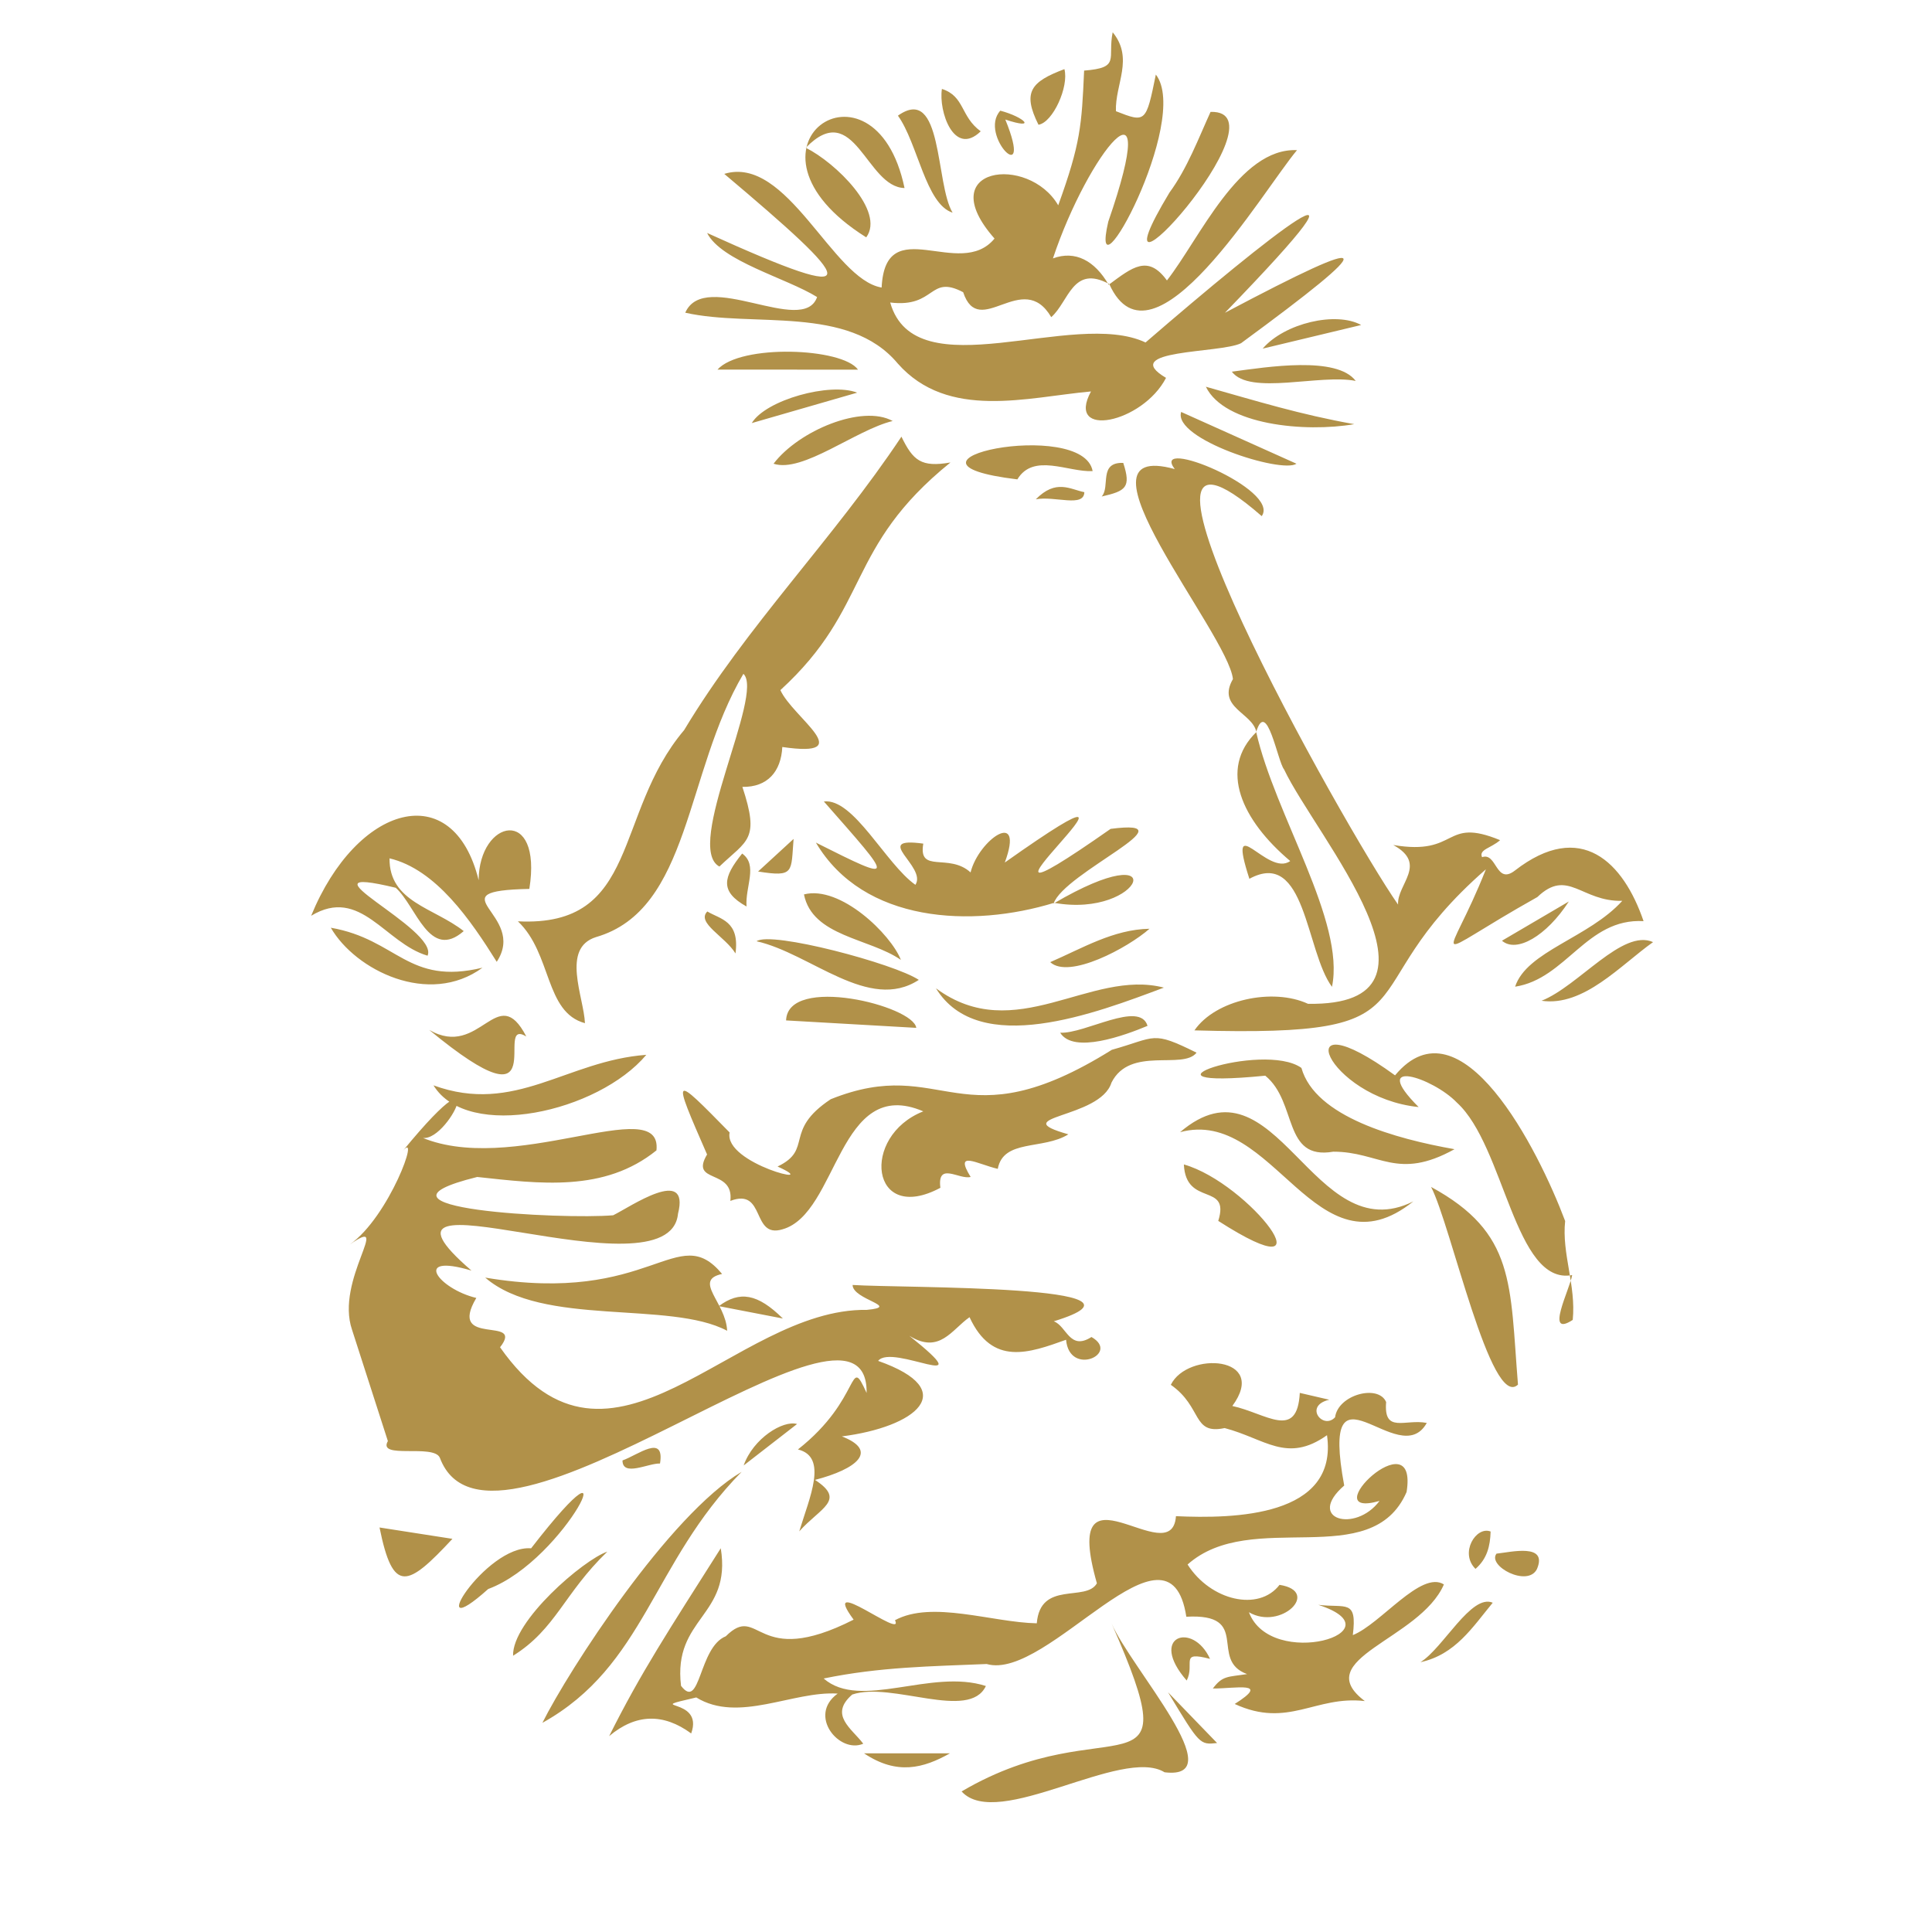 <svg xmlns="http://www.w3.org/2000/svg" xmlns:xlink="http://www.w3.org/1999/xlink" id="Livello_1" x="0px" y="0px" viewBox="0 0 512 512" style="enable-background:new 0 0 512 512;" xml:space="preserve"><style type="text/css">	.st0{fill:#B19149;}</style><g>	<g>		<path class="st0" d="M225.85,449.07c10.46-3.54,30.99,7.11,35.42-2.26c-14.53-4.72-33.23,6.52-42.99-1.99   c14.91-3.07,28.45-3.22,43.2-3.84c16.2,4.72,48.39-41.8,52.91-12.53c17.47-0.96,5.8,11.46,16.1,15.2   c-5.08,0.79-6.49,0.36-9.07,3.82c5.95,0.04,15.5-2.03,5.79,4.1c14.19,6.55,21.36-2.29,34.48-0.77   c-14.92-11.27,14.57-16.19,20.96-30.91c-6.05-3.81-16.77,10.51-24.14,13.43c1.19-9.64-1.81-7.13-9.14-8.02   c21.9,7.11-12.53,17.45-18.39,1.96c8.45,4.94,19.16-5.54,8.11-7.26c-5.5,7.18-18.26,4.2-24.37-5.39   c16.99-15.13,48.71,2.28,58.04-19.21c3.22-20.01-25.02,7.46-7.17,2.36c-6.45,8.62-19.63,4.83-9.36-4.08   c-6.65-35.9,14.47-3.29,21.88-16.59c-5.75-1.13-11.47,2.92-10.77-5.53c-2.04-4.8-12.75-1.97-13.53,4.03   c-3.16,3.44-8.44-3.02-1.55-4.65c-3.28-0.76-5.46-1.27-7.8-1.81c-0.68,12.7-8.98,5.38-17.88,3.47   c9.75-13.26-11.89-14.62-16.3-5.61c8.46,5.91,5.58,13.31,14.26,11.46c10.72,2.81,16.5,9.43,27.13,1.89   c3.07,21.7-24.72,22.15-40.03,21.46c-1.08,15.33-30.79-16.76-20.95,17.79c-2.88,5.05-15-0.83-15.93,10.6   c-11.8-0.23-27.78-6.14-37.58-0.82c2.71,5.5-20.34-12.87-10.96-0.15c-26.27,13.35-24.77-4.64-33.88,4.41   c-7.23,2.89-6.69,19.91-11.86,13.13c-2.19-18.17,13.48-18.34,10.53-36.46c-13.91,21.94-21.1,32.84-29.58,49.79   c7.06-5.95,14.36-6.13,21.74-0.71c3.59-9.91-13.64-6.07,1.35-9.54c11.19,6.89,25.62-1.78,37.47-1.02   c-8.04,5.8,0.45,16.02,6.78,13.28C225.72,458.06,219.62,454.49,225.85,449.07z M140.75,410.32   c-12.09-1.01-29.28,26.85-11.38,10.79C150.24,413.34,167.98,375.11,140.75,410.32z M416.64,337.91   c-0.62,3.8-7.37,16.78,0.15,11.88c0.92-9.12-2.94-17.6-2.01-26.21c-7.17-19.09-27.7-59.51-45.08-38.6   c-29.47-21.43-18.2,5.93,6.25,8.4c-13.35-13.33,3.76-7.84,10.13-1.19C398.76,303.7,401.42,340.77,416.64,337.91z M104.88,235.27   c5.45,4.88,8.89,19.44,18.01,11.48c-7.9-6.23-19.78-7.69-19.66-19.28c12.35,2.94,21.55,16.46,28.41,27.42   c8.33-12.65-16.96-18.79,8.64-19.32c3.54-22.09-13.36-18.52-13.43-2.3c-6.76-27.48-32.34-20.02-44.39,9.42   c13.08-7.9,19.5,7.24,30.85,10.58C116.47,246.14,76.74,228.51,104.88,235.27z M279.35,239.26c23.66,4.24,32.07-18.73-0.14,0.19   c2.82-8.24,37.23-22.67,15.11-19.79c-52.3,36.63,24.98-28.57-28.04,8.92c5.38-14.56-6.91-6.1-9.07,2.62   c-5.76-5.25-13.92,0.43-12.53-7.63c-13.99-1.91,1.07,6.08-2.09,10.92c-7.86-5.53-16.38-23.05-24.26-22.09   c18.54,21.09,19.6,21.8-2.11,10.9C228.85,244.66,257.6,245.94,279.35,239.26z M311.32,124.31c-29.63-8.16,14.14,43.58,15.42,55.65   c-4.36,7.56,5.19,8.9,6.21,14.04c-10.08,9.81-3.88,23.35,8.97,34.18c-5.99,4.39-16.98-14.38-10.82,4.71   c14.96-8.16,14.9,19.2,21.89,28.63c3.6-17.33-15.12-45.52-20.09-67.54c2.8-9.11,5.71,7.92,7.39,9.92   c8.4,17.75,47.97,62.81,6.35,62.12c-9.38-4.33-24.54-1.07-30.1,7.04c66.8,1.9,38.96-9.26,77.24-42.69   c-10.21,25.81-16.83,24.45,13.63,7.36c8.1-7.76,11.63,1.28,22.51,1c-8.83,9.79-25.34,13.36-28.4,22.75   c13.56-2.08,18.95-18.23,34.04-17.37c-5.32-15.57-16.55-27.04-34.12-13.39c-5.07,3.9-4.74-4.96-8.68-3.56   c-0.92-2.05,2.4-2.39,4.78-4.51c-15.17-6.26-10.84,4.25-28.31,1.28c9.25,5.07,0.95,10.4,1.27,15.79   c-14.3-20.43-83.48-144.17-36.13-102.94C339.4,129.72,304.57,115.4,311.32,124.31z M293.97,75.28   c11.4,25.26,40.77-24.84,49.75-35.49c-15.35-0.68-25.84,23.52-34.47,34.53c-5.02-6.91-9.15-3.51-15.44,1.15   c-3.68-6.4-8.87-9.18-14.77-6.99c9.37-28.13,29.36-52.21,14.66-9.73c-5.43,23.39,22.03-26.9,12.61-38.99   c-2.6,12.75-2.67,12.81-10.58,9.71c-0.26-7.16,4.83-13.97-0.86-20.92c-1.41,7.05,2.17,9.39-7.57,10.16   c-0.64,14.51-0.92,19.28-6.86,35.7c-7.9-13.58-33.65-10.18-16.88,8.81c-9.22,11.23-28.92-7.46-29.92,12.98   c-13.02-2.12-24.98-35.25-41.7-30.12c34.45,29.06,39.85,35.8-4.55,15.66c3.78,7.49,21,11.93,29.15,16.98   c-3.67,10.51-29.75-7.65-34.94,4.15c17.86,4.03,43.23-2.19,56.31,13.46c13.35,15.11,34.37,8.92,51.21,7.41   c-6.82,12.61,13.66,8.44,19.89-3.6c-12.83-7.58,14.27-6.45,19.87-9.18c37.11-27.24,36.72-29.77-4.26-8.07   c46.18-47.67,11.42-20.18-21.04,7.87c-19.14-9.04-61,12.84-67.67-10.59c12.15,1.47,10.21-7.53,19.34-2.73   c4.25,12.8,15.74-6.32,23.34,6.61C283.26,79.96,284.25,70.02,293.97,75.28z M102.79,381.9c-2.84,4.94,12.13,0.66,13.77,4.41   c13.44,35.94,113.71-52.84,113.1-17.16c-4.87-10.73-1.08,1.49-18.2,14.97c8.08,1.98,3.03,12.81,0.35,21.71   c5.57-6.27,12.51-8.22,4.17-13.64c11.08-2.87,16.98-7.71,7.12-11.53c19.48-2.46,31.89-12.16,9.62-20.01   c3.68-4.8,28.26,9.35,8.25-6.66c8.03,4.99,11.25-1.65,15.97-4.92c6.03,13.06,15.79,9.49,25.58,5.98   c0.88,9.89,14.47,3.67,6.73-0.73c-5.81,3.72-6.56-2.92-9.99-4.16c31.74-9.71-40.01-8.76-53.31-9.63c0.03,3.93,13.01,5.73,3.77,6.6   c-35.41-0.5-67.7,51.93-97.2,9.91c6.72-8.56-14.16,0.21-6.29-13.07c-10.06-2.41-17.17-12-1.28-7.25   c-34.73-29.91,52.46,8.11,54.73-15.06c3.25-12.83-12.65-1.82-17.18,0.4c-13.3,1.14-70.32-1.68-36.03-10.15   c16.56,1.78,33.68,4.11,47.5-7.05c1.68-15.73-38.82,7.63-63.38-3.94c6.79,5.68,22.08-27.55-3.89,4.15   c4.91-5.99-3.56,17.44-14.02,24.75c11.64-8.13-3.97,9.32,0.63,22.62 M137.25,244.16c9.05,8.57,7.08,24.11,17.77,26.99   c-0.3-6.97-6.37-19.87,2.92-22.81c25.05-7.24,23.57-43.56,39.07-69.77c5.7,5.25-15.88,46.01-6.36,51.07   c7.4-7.06,10.76-7.01,6.09-21.11c6.64,0.12,10.25-4.04,10.58-10.57c20.47,2.99,2.82-7.74-0.51-15.07   c24.1-22.06,17.05-37.67,45.07-60.33c-7.78,1.35-9.91-0.52-12.99-6.84c-18.08,27.18-40.96,50.07-57.59,77.77   C162.46,215.75,169.71,245.78,137.25,244.16z M264.42,309.76c1.48-7.96,11.99-4.97,18.71-9.15c-17.14-4.86,8.45-4.05,11.42-13.7   c4.92-9.79,18.91-3.28,22.55-7.94c-11.95-5.91-10.55-4.1-22.45-0.76c-40.39,25.21-44.31,0.96-74.51,13.1   c-12.67,8.43-4.5,13.26-14.08,17.83c12.73,5.75-14.38-0.74-12.7-9.02c-15.22-15.52-15.38-15.68-5.98,5.83   c-4.71,7.88,7.19,3.64,6.17,12.3c9.45-3.6,5.46,10.08,13.82,7.53c14.81-4.15,14.72-40.93,37.31-31.26   c-16.71,6.58-14.02,30.18,4.53,20.26c-0.89-7.04,5.03-2.06,8.02-2.88C252.72,304.62,259,308.5,264.42,309.76z M191.36,337.61   c-11.92-14.36-18.53,8.4-62.77,0.97c15.18,13.15,48.91,6,64.11,14.09C192.38,345.11,183.55,339.3,191.36,337.61z M254.83,474.75   c9.57,10.53,42.51-12.02,53.79-5.08c18.28,2.23-8.88-27.53-14.04-39.44C316,478.93,294.18,451.62,254.83,474.75z M344.89,283.01   c-10.16-7.26-48.54,5.92-9.58,2.06c8.61,7.01,4.54,22.46,18.02,20.14c12.3-0.02,16.91,7.78,32.13-0.66   C370.03,301.82,348.54,296.01,344.89,283.01z M379.25,314.55c5.23,9.95,15.86,59.18,23.03,52.39   C400.11,340.17,401.64,326.74,379.25,314.55z M143.74,456.57c27.22-15.14,28.99-42.32,52.79-66.51   C177.32,401.43,150.72,442.59,143.74,456.57z M229.56,62.9c5.07-6.93-8.12-19.81-16.02-23.74c12.95-13.33,15.97,10.47,26.17,10.67   C231.77,11.87,191.48,39.03,229.56,62.9z M374.55,318.38c-26.69,13.36-36.28-40.13-61.82-18.34   C337.6,293.29,348.67,339.11,374.55,318.38z M171.28,279.54c-21.16,1.56-34.75,15.98-56.4,8.09   C124.02,302.5,158.53,294.73,171.28,279.54z M248.04,261.91c11.36,18.5,42.39,6.58,60.4-0.18   C288.94,256.67,269.04,277.41,248.04,261.91z M200.5,249.44c14.37,3.24,29.76,18.89,42.99,10.24   C237.09,255.39,204.34,246.66,200.5,249.44z M320.81,29.65c-3.19,7-6.17,14.96-10.89,21.39C286.3,90.25,342.11,29.04,320.81,29.65   z M113.75,272.94c34.09,28.14,16.62-3.72,25.72,1.73C131.74,259.79,127.33,280.79,113.75,272.94z M289.56,124.85   c-2.54-14.27-58.76-2.5-19.95,2.19C273.88,119.94,283.11,125.18,289.56,124.85z M242.82,272.39c-0.73-5.88-34.07-14.12-34.5-1.97   C220.07,271.1,231.45,271.75,242.82,272.39z M87.67,245.86c6.49,11.25,26,20.98,40.19,10.59   C108,261.23,105.37,248.94,87.67,245.86z M322.85,323.55c31.28,20.08,8.23-10.05-9.11-14.96   C314.26,319.95,326.09,313.24,322.85,323.55z M227.38,97.96c-4.13-5.82-31.13-6.84-37.24-0.01   C203.25,97.96,215.32,97.96,227.38,97.96z M238.74,254.38c-2.6-6.74-16.04-19.84-25.68-17.35   C215.29,248.2,230.4,248.59,238.74,254.38z M236.57,111.57c-8.08-4.47-24.91,2.56-31.57,11.32   C212.68,125.44,226.82,113.91,236.57,111.57z M100.58,404.8c3.57,17.69,7.38,15.84,19.32,3.01   C111.87,406.56,105.52,405.57,100.58,404.8z M358.9,112.41c-14.4-2.57-25.73-6.09-39.33-9.92   C324.51,112.65,345.83,114.66,358.9,112.41z M237.96,30.65c5.28,7.35,7.35,23.45,14.49,25.71   C247.83,48.8,249.93,22.16,237.96,30.65z M313.02,109.17c-2.26,7.15,26.59,16.43,30.56,13.72   C333.39,118.32,323.2,113.74,313.02,109.17z M160.95,411.2c-6.27,2.11-25.28,18.41-24.98,27.59   C147.35,431.68,149.42,422.31,160.95,411.2z M438.08,249.67c-8.09-3.65-19.75,11.66-29.55,15.54   C419.71,266.85,429.53,255.71,438.08,249.67z M326.45,98.5c4.79,6.36,23.38,0.55,32.83,2.45   C354.25,94.28,335.91,97.24,326.45,98.5z M278.32,254.98c4.96,4.6,20.61-3.81,26.31-8.85   C295.04,246.31,286.89,251.27,278.32,254.98z M334.62,92.39c8.35-2,16.7-4,26.1-6.26C354.09,82.45,340.39,85.64,334.62,92.39z    M227.16,104.06c-7.18-2.8-24.24,1.92-27.93,8.06C208.09,109.56,216.94,107.01,227.16,104.06z M282.08,18.32   c-8.85,3.34-11.22,6.05-6.87,14.74C279.01,32.47,283.32,22.97,282.08,18.32z M304.11,271.86c-2.06-6.81-16.55,2.15-23.15,1.82   C284.47,279.39,298.09,274.38,304.11,271.86z M376.43,440.5c9.26-2,13.82-9.3,19.16-15.76   C389.89,422.27,382.46,436.79,376.43,440.5z M228.98,464.65c8.75,5.87,15.76,3.94,22.77,0   C244.74,464.65,237.74,464.65,228.98,464.65z M259.9,34.8c-5.41-3.93-4.2-9.28-10.28-11.23C248.68,29.42,252.81,41.68,259.9,34.8z    M396.59,411.73c-2.51,3.25,8.25,9.01,10.71,4.1C410.27,408.88,400.44,411.33,396.59,411.73z M320.67,439.62   c-4.55-10.02-16.47-6.04-6.18,5.74C316.78,440.81,312.39,437.47,320.67,439.62z M398.04,249.3c3.83,3.33,11.78-1.21,17.71-10.39   C409.08,242.82,403.83,245.9,398.04,249.3z M265.09,29.33c-5.95,6.55,9.09,21.39,1.33,2.35C274.98,34.53,271.5,31.03,265.09,29.33   z M211.23,377.38c-3.7-1.09-11.63,3.8-14.15,10.98C201.7,384.77,206.32,381.18,211.23,377.38z M207.47,349.42   c-6.71-6.61-11.45-7.41-16.98-3.28C196.02,347.21,200.78,348.13,207.47,349.42z M395.03,405.87c-3.84-1.53-8.31,5.66-4.01,9.9   C394.08,413.11,394.91,409.78,395.03,405.87z M197.84,240.23c-0.39-5.23,3.1-10.99-1.16-14.03   C191.63,232.47,190.68,236.25,197.84,240.23z M274.5,132.32c5.05-0.95,12.77,2.26,12.86-1.89   C283.6,129.68,279.86,126.87,274.5,132.32z M322.54,461.92c-4.04-4.18-8.52-8.82-13-13.45   C317.95,462.41,317.95,462.41,322.54,461.92z M187.45,241.55c-3,2.99,4.75,6.66,7.46,11.12   C196.08,244.01,190.88,243.62,187.45,241.55z M164.97,387.03c-0.01,4.44,6.89,0.69,9.94,0.82   C176.23,379.83,168.92,385.66,164.97,387.03z M297.67,122.67c-6.62-0.22-3.37,6.33-5.71,8.91   C298.37,130.11,299.8,129.2,297.67,122.67z M210.31,222.32c-3.14,2.89-5.71,5.24-9.41,8.64   C210.64,232.51,209.59,231.12,210.31,222.32z"></path>	</g></g></svg>